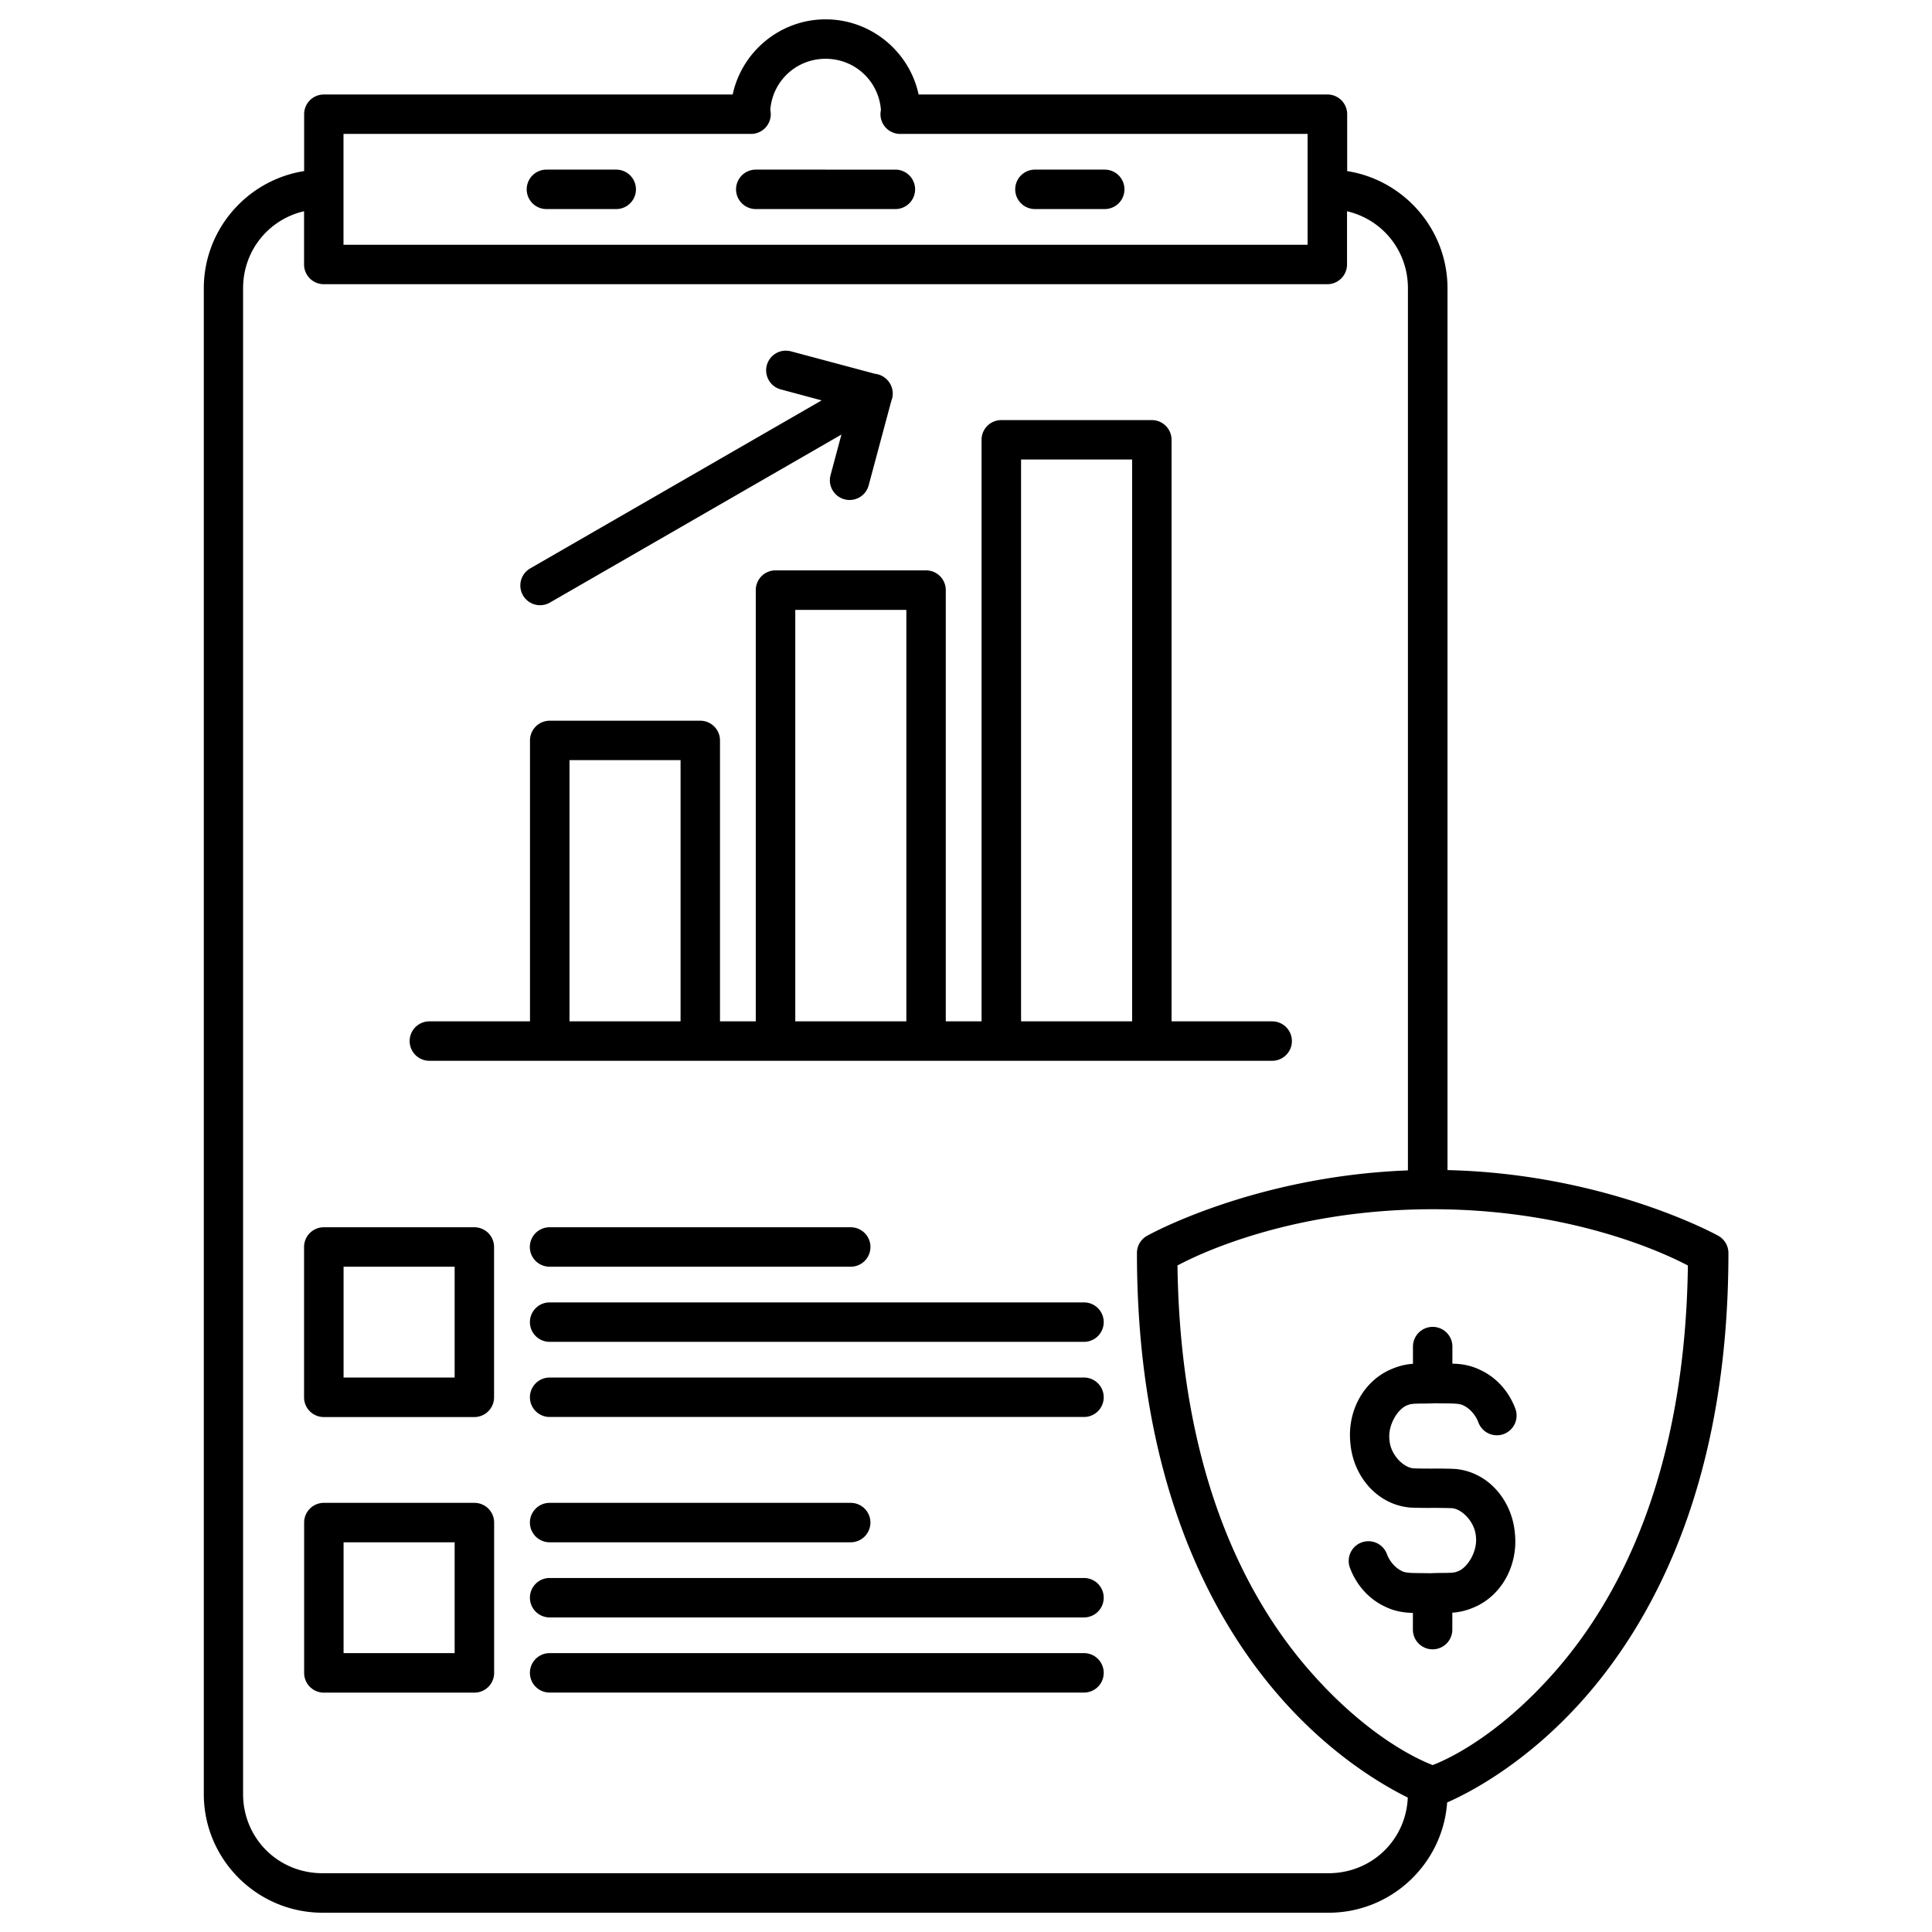 <svg xmlns="http://www.w3.org/2000/svg" xmlns:svg="http://www.w3.org/2000/svg" id="svg1876" height="512" viewBox="0 0 26.458 26.458" width="512"><g id="layer1" transform="translate(131.03 -196.708)"><path id="path9252" d="m-119.724 196.973c-.622 0-1.147.443-1.272 1.029h-5.599a.27.27 0 0 0 -.27.27v.779c-.777.122-1.374.796-1.374 1.606v20.62c0 .896.73 1.625 1.627 1.625h13.777c.858 0 1.563-.667 1.623-1.51.277-.121 1.092-.528 1.896-1.447.985-1.128 1.956-3.031 1.956-6.077a.27.27 0 0 0 -.138-.236s-1.522-.849-3.709-.9v-12.075c0-.81-.597-1.484-1.374-1.606v-.779a.27.27 0 0 0 -.27-.27h-5.599c-.125-.586-.65-1.029-1.273-1.029zm0 .54c.404 0 .728.307.758.701a.27.27 0 0 0 .273.328h.004a.27.27 0 0 0 .005 0h5.561v1.518h-13.203v-1.518h5.571a.27.27 0 0 0 .002 0 .27.27 0 0 0 .01-0.0.27.27 0 0 0 .262-.328c.029-.394.354-.701.758-.701zm-3.823 1.518a.27.27 0 1 0 0 .54h.956a.27.27 0 1 0 0-.54zm2.867 0a.27.27 0 1 0 0 .54h.956.956a.27.27 0 1 0 0-.54h-.956zm3.823 0a.27.27 0 1 0 0 .54h.956a.27.27 0 1 0 0-.54zm-10.009.57v.729a.27.27 0 0 0 .27.27h13.743a.27.27 0 0 0 .27-.27v-.729c.482.112.834.537.834 1.055v12.08c-2.125.081-3.573.896-3.573.896a.27.27 0 0 0 -.138.235c0 3.047.971 4.95 1.956 6.077.688.788 1.391 1.202 1.753 1.381-.024.582-.495 1.036-1.086 1.036h-13.777c-.607 0-1.087-.479-1.087-1.085v-20.62c0-.518.352-.943.834-1.055zm6.593 1.909a.27.27 0 0 0 -.06.532l.555.149-3.991 2.301a.27.27 0 1 0 .27.468l3.992-2.301-.149.556a.27.27 0 1 0 .522.14l.31-1.156a.27.27 0 0 0 -.061-.294.27.27 0 0 0 -.162-.078l-1.145-.306a.27.27 0 0 0 -.08-.01zm2.956.951a.27.27 0 0 0 -.271.27v7.964h-.49v-5.906a.27.27 0 0 0 -.27-.27h-2.062a.27.27 0 0 0 -.27.27v5.906h-.49v-3.847a.27.27 0 0 0 -.27-.27h-2.062a.27.27 0 0 0 -.27.27v3.847h-1.378a.27.27 0 1 0 0 .54h11.542a.27.27 0 1 0 0-.54h-1.378v-7.964a.27.27 0 0 0 -.271-.27zm.27.54h1.521v7.694h-1.521zm-3.092 2.059h1.521v5.635h-1.521zm-3.092 2.058h1.521v3.577h-1.521zm11.821 6.15c1.993 0 3.293.664 3.495.771-.038 2.819-.925 4.536-1.809 5.548-.83.95-1.561 1.245-1.686 1.293-.126-.048-.856-.343-1.686-1.293-.885-1.012-1.771-2.73-1.809-5.549.201-.107 1.489-.77 3.496-.77zm-7.968.247a.27.27 0 0 0 -.003 0h-4.123a.27.27 0 1 0 0 .54h4.123a.27.27 0 1 0 .003-.54zm-7.218 0a.27.27 0 0 0 -.27.27v2.058a.27.27 0 0 0 .27.271h2.062a.27.27 0 0 0 .27-.271v-2.058a.27.27 0 0 0 -.27-.27zm.271.54h1.521v1.518h-1.521zm2.822.489a.27.27 0 0 0 0 .54h7.318a.27.27 0 1 0 0-.54zm12.089.335a.27.27 0 0 0 -.266.274v.232c-.084.005-.176.024-.274.064-.404.159-.629.587-.583 1.022.038.453.365.841.814.882a.27.27 0 0 0 .014.001c.102.004.203.005.301.004.09-0.0.179.001.265.004.137.014.31.187.325.389a.27.27 0 0 0 .001.01c.019.196-.114.414-.246.465a.27.27 0 0 0 -.01.003c-.062.029-.185.014-.373.024-.198-.005-.321.004-.384-.029a.27.27 0 0 0 -.005-.003c-.081-.038-.162-.124-.202-.231a.27.27 0 1 0 -.506.189c.087.232.254.424.476.529.141.07.273.086.386.088v.229a.27.27 0 1 0 .54 0v-.232c.084-.005.177-.024.275-.064.403-.159.627-.587.582-1.022-.038-.453-.365-.841-.814-.882a.27.27 0 0 0 -.014-.001c-.102-.004-.203-.005-.301-.004v0c-.09 0-.178-0-.264-.004-.137-.014-.311-.187-.325-.389a.27.27 0 0 0 -.001-.01c-.019-.196.113-.414.245-.465a.27.27 0 0 0 .01-.003c.062-.029.185-.014.373-.024.199.005.322-.004.384.029a.27.27 0 0 0 .005.003c.081.038.162.123.202.231a.27.27 0 1 0 .506-.189c-.087-.232-.254-.424-.476-.528-.141-.07-.273-.086-.386-.088v-.23a.27.27 0 0 0 -.274-.274zm-12.089.694a.27.27 0 1 0 0 .54h7.318a.27.27 0 1 0 0-.54zm-3.092 1.716a.27.27 0 0 0 -.27.27v2.059a.27.27 0 0 0 .27.27h2.062a.27.27 0 0 0 .27-.27v-2.059a.27.27 0 0 0 -.27-.27zm3.092 0a.27.27 0 1 0 0 .54h4.123a.27.27 0 1 0 0-.54zm-2.822.54h1.521v1.518h-1.521zm2.822.489a.27.27 0 0 0 0 .54h7.318a.27.27 0 0 0 0-.54zm0 1.029a.27.27 0 0 0 0 .54h7.318a.27.27 0 0 0 0-.54z"></path></g></svg>
